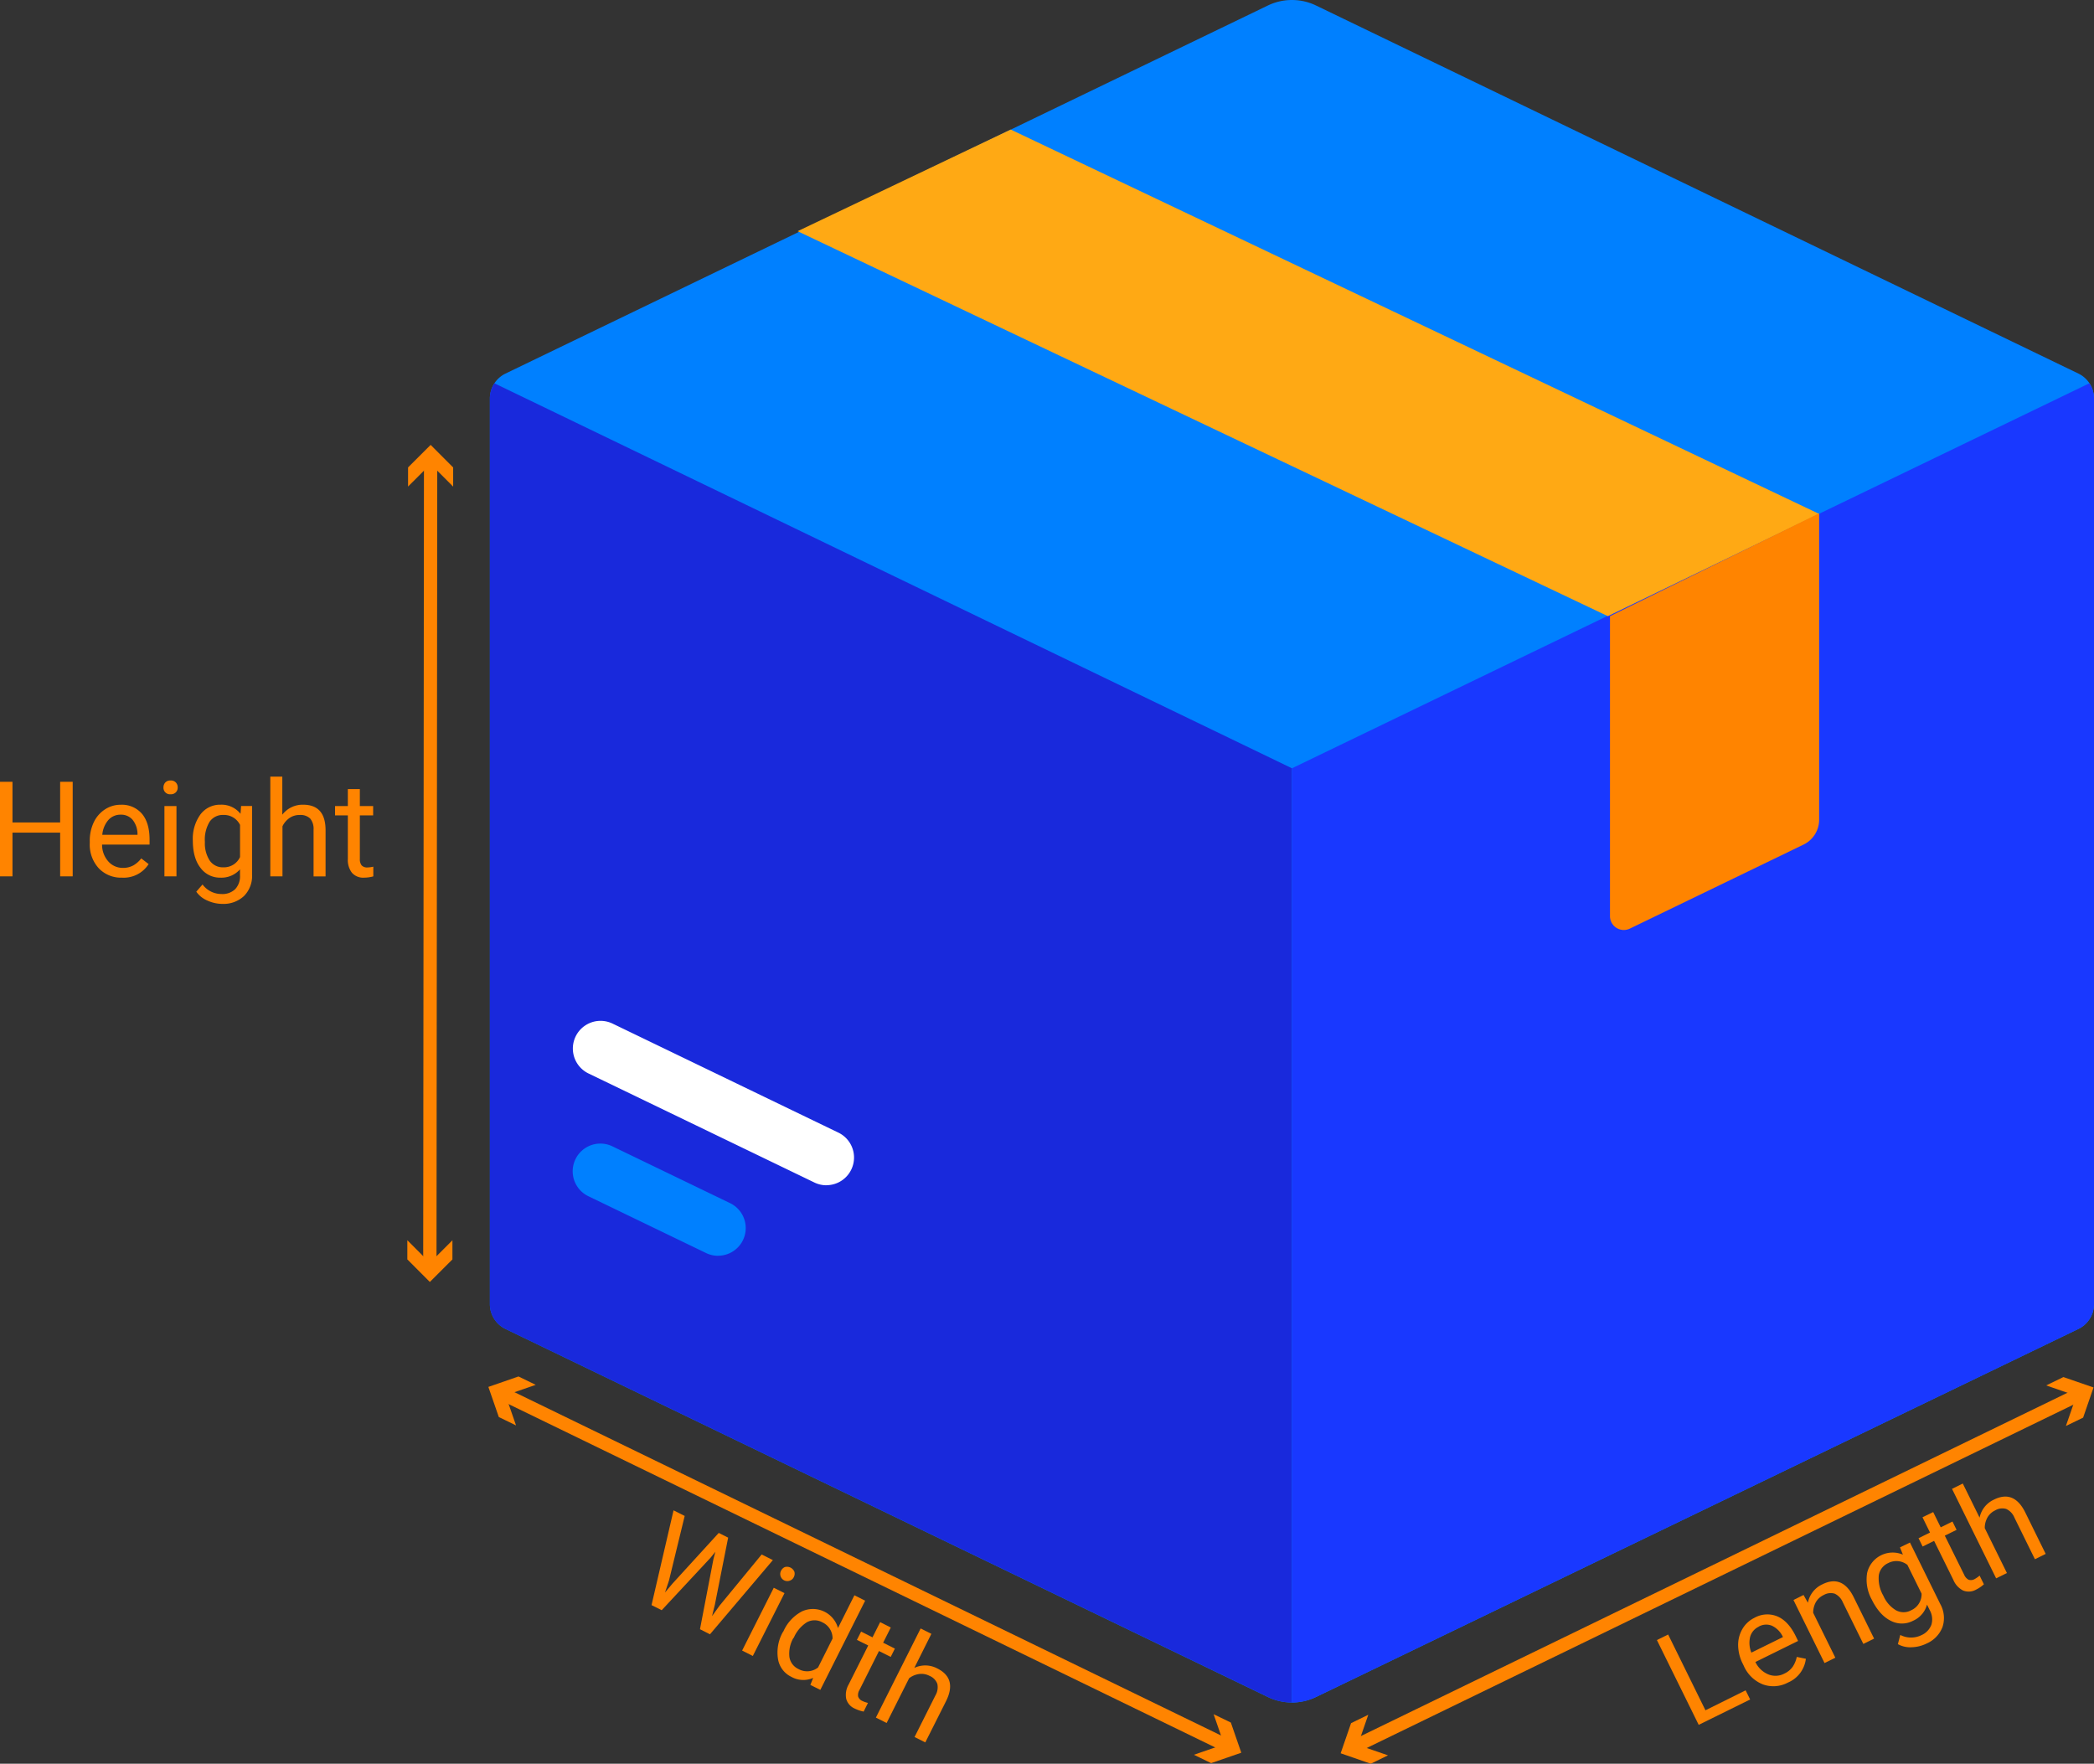 <svg xmlns="http://www.w3.org/2000/svg" viewBox="0 0 629.74 530.41"><rect x="0" y="0" width="629.74" height="530.41" fill="#333333" stroke="none"/><defs><style>.cls-1{fill:#0080ff;}.cls-2{fill:#1929dc;}.cls-3{fill:#1938ff;}.cls-4{fill:#fff;}.cls-5{fill:#ffa914;}.cls-6{fill:#ff8400;}.cls-7{fill:none;stroke:#ff8400;stroke-miterlimit:10;stroke-width:4px;}</style></defs><g id="Ebene_2" data-name="Ebene 2"><g id="Ebene_1-2" data-name="Ebene 1"><path class="cls-1" d="M384.6,1.65,155.33,112.34a8.31,8.31,0,0,0-4.7,7.49V392.17a8.31,8.31,0,0,0,4.7,7.49L384.6,510.35a16.69,16.69,0,0,0,14.47,0L628.34,399.66a8.31,8.31,0,0,0,4.7-7.49V119.83a8.31,8.31,0,0,0-4.7-7.49L399.07,1.65A16.69,16.69,0,0,0,384.6,1.65Z" transform="translate(-3.3)"/><path class="cls-2" d="M152,115.27a8.25,8.25,0,0,0-1.39,4.56V392.17a8.31,8.31,0,0,0,4.7,7.49L384.6,510.34a16.57,16.57,0,0,0,7.24,1.66V231.05Z" transform="translate(-3.3)"/><path class="cls-3" d="M631.65,115.27a8.25,8.25,0,0,1,1.39,4.56V392.17a8.31,8.31,0,0,1-4.7,7.49L399.07,510.34a16.56,16.56,0,0,1-7.23,1.66V231.05Z" transform="translate(-3.3)"/><path class="cls-1" d="M219.24,377.66a8.27,8.27,0,0,1-3.6-.83l-35.4-17.09a8.32,8.32,0,0,1,7.23-15l35.4,17.09a8.32,8.32,0,0,1-3.63,15.81Z" transform="translate(-3.3)"/><path class="cls-4" d="M251.82,356.45a8.27,8.27,0,0,1-3.6-.83l-67.93-32.79a8.32,8.32,0,1,1,7.23-15l67.92,32.79a8.32,8.32,0,0,1-3.62,15.81Z" transform="translate(-3.3)"/><polygon class="cls-5" points="547.08 154.55 303.96 38.96 239.87 69.53 483.54 185.3 547.08 154.55"/><path class="cls-6" d="M487.48,185.3v90.21a4.16,4.16,0,0,0,6,3.74L545.68,254a8.31,8.31,0,0,0,4.7-7.49V154.37Z" transform="translate(-3.3)"/><path class="cls-6" d="M516.19,514.34l12.08-6,1.36,2.75-15.47,7.63-12.57-25.5,3.38-1.67Z" transform="translate(-3.3)"/><path class="cls-6" d="M541,506a9.27,9.27,0,0,1-7.52.56,10.5,10.5,0,0,1-5.76-5.58l-.29-.6a12.63,12.63,0,0,1-1.41-5.57,9.44,9.44,0,0,1,1.3-4.95,8.48,8.48,0,0,1,3.58-3.32,7.91,7.91,0,0,1,7-.4c2.17.95,4,2.94,5.49,6l.66,1.35-12.84,6.33a7.49,7.49,0,0,0,3.87,3.72,5.71,5.71,0,0,0,4.84-.24,6.3,6.3,0,0,0,2.56-2.13,8.33,8.33,0,0,0,1.17-2.88l2.74.56A8.91,8.91,0,0,1,541,506Zm-8.78-16.8a4.8,4.8,0,0,0-2.59,3.05A7.78,7.78,0,0,0,530,497l9.5-4.68-.12-.25a6.89,6.89,0,0,0-3.22-3.17A4.54,4.54,0,0,0,532.22,489.17Z" transform="translate(-3.3)"/><path class="cls-6" d="M545.69,479.66,547,482a7.7,7.7,0,0,1,4.33-5.53q6-3,9.41,3.79l6.17,12.52-3.24,1.6-6.18-12.54a4.9,4.9,0,0,0-2.43-2.57,4.19,4.19,0,0,0-3.35.43,5.26,5.26,0,0,0-2.36,2.2,6.44,6.44,0,0,0-.76,3.13l6.66,13.5-3.25,1.6-9.34-18.95Z" transform="translate(-3.3)"/><path class="cls-6" d="M566.24,481.11a12.44,12.44,0,0,1-1.43-8.06,7.88,7.88,0,0,1,10.76-5.52l-.88-2.18,3-1.46,9.12,18.5a8.6,8.6,0,0,1,.68,6.88,8.91,8.91,0,0,1-4.81,5,10.79,10.79,0,0,1-4.45,1.11,7.66,7.66,0,0,1-4.17-.93l.72-2.77a7.08,7.08,0,0,0,6.37.06,5.59,5.59,0,0,0,3-3.15,5.67,5.67,0,0,0-.53-4.4l-.8-1.63a7.41,7.41,0,0,1-4.2,4.86,7.23,7.23,0,0,1-6.71,0Q568.53,485.74,566.24,481.11Zm3.44-1.24a9.44,9.44,0,0,0,3.8,4.39,4.75,4.75,0,0,0,4.58,0,5.3,5.3,0,0,0,3.13-5l-4.27-8.65a5.34,5.34,0,0,0-5.81-.52,4.84,4.84,0,0,0-2.79,3.66A10.34,10.34,0,0,0,569.68,479.87Z" transform="translate(-3.3)"/><path class="cls-6" d="M584.68,454.73l2.26,4.59,3.54-1.75,1.23,2.51-3.54,1.74L594,473.59a3,3,0,0,0,1.31,1.48,2.23,2.23,0,0,0,1.9-.23,8.58,8.58,0,0,0,1.43-1l1.29,2.61a10.55,10.55,0,0,1-2.31,1.58,4.54,4.54,0,0,1-3.93.3,6.22,6.22,0,0,1-2.94-3.19l-5.8-11.75-3.45,1.7-1.23-2.5,3.45-1.71-2.26-4.59Z" transform="translate(-3.3)"/><path class="cls-6" d="M598.63,456.4a7.69,7.69,0,0,1,4.31-5.41q6-3,9.4,3.79l6.17,12.53-3.24,1.6-6.18-12.55a4.87,4.87,0,0,0-2.43-2.56,4.15,4.15,0,0,0-3.35.43,5.23,5.23,0,0,0-2.35,2.2,6.34,6.34,0,0,0-.77,3.13l6.66,13.5-3.24,1.6-13.27-26.91,3.24-1.6Z" transform="translate(-3.3)"/><line class="cls-6" x1="373.29" y1="527.09" x2="146.87" y2="417.09"/><line class="cls-7" x1="369.18" y1="525.1" x2="150.98" y2="419.08"/><polygon class="cls-6" points="364.98 515.52 368.12 524.58 359.05 527.72 364.23 530.23 373.3 527.1 370.16 518.03 364.98 515.52"/><polygon class="cls-6" points="161.11 416.47 152.05 419.6 155.19 428.67 150.01 426.15 146.87 417.09 155.93 413.95 161.11 416.47"/><line class="cls-6" x1="403.18" y1="527.27" x2="629.6" y2="417.26"/><line class="cls-7" x1="407.29" y1="525.27" x2="625.49" y2="419.26"/><polygon class="cls-6" points="417.42 527.89 408.35 524.76 411.49 515.69 406.31 518.21 403.18 527.27 412.24 530.41 417.42 527.89"/><polygon class="cls-6" points="621.29 428.84 624.43 419.78 615.36 416.64 620.54 414.13 629.6 417.26 626.47 426.33 621.29 428.84"/><line class="cls-6" x1="129.27" y1="385.53" x2="129.51" y2="133.79"/><line class="cls-7" x1="129.27" y1="380.95" x2="129.5" y2="138.36"/><polygon class="cls-6" points="136.06 372.99 129.28 379.77 122.5 372.98 122.5 378.74 129.27 385.53 136.06 378.75 136.06 372.99"/><polygon class="cls-6" points="136.28 146.34 129.5 139.55 122.72 146.32 122.72 140.57 129.51 133.79 136.28 140.58 136.28 146.34"/><path class="cls-6" d="M204.49,475.31l-1.2,3.6,2.24-2.66L219.45,461l2.83,1.42-4,20.19-.85,3.42,2.26-3.15,12.67-15.4,3.37,1.69-18.92,22.32-3-1.53,4.06-21.15.57-2.14L217,468.45,202.3,484.24l-3.06-1.53,6.62-28.5,3.35,1.68Z" transform="translate(-3.3)"/><path class="cls-6" d="M229.7,498l-3.22-1.62L236,477.49l3.23,1.62Zm8.51-25.65a2.16,2.16,0,0,1,1.14-1.09,2.42,2.42,0,0,1,2.86,1.44,2.17,2.17,0,0,1-.18,1.57,2,2,0,0,1-1.15,1.06,2.13,2.13,0,0,1-2.67-3Z" transform="translate(-3.3)"/><path class="cls-6" d="M238.9,490.6a12.42,12.42,0,0,1,5.57-6,7.84,7.84,0,0,1,10.84,5l4.94-9.85,3.23,1.63L250,508.2l-3-1.49.85-2.11a7.32,7.32,0,0,1-6.58-.33,7.22,7.22,0,0,1-4-5.37,12.52,12.52,0,0,1,1.45-8.06Zm3,2a9.47,9.47,0,0,0-1.2,5.7,4.8,4.8,0,0,0,2.76,3.65,5.28,5.28,0,0,0,5.87-.5l4.35-8.68a5.3,5.3,0,0,0-3.11-4.9,4.8,4.8,0,0,0-4.62,0A10.33,10.33,0,0,0,242,492.58Z" transform="translate(-3.3)"/><path class="cls-6" d="M271.19,489.45l-2.3,4.57,3.53,1.77-1.25,2.5-3.53-1.77-5.88,11.73a2.91,2.91,0,0,0-.39,1.94,2.26,2.26,0,0,0,1.32,1.37,8,8,0,0,0,1.64.56l-1.3,2.61a11,11,0,0,1-2.66-.9,4.48,4.48,0,0,1-2.6-3,6.3,6.3,0,0,1,.76-4.27l5.88-11.71L261,493.17l1.26-2.49,3.43,1.72,2.3-4.57Z" transform="translate(-3.3)"/><path class="cls-6" d="M278.27,501.59a7.71,7.71,0,0,1,6.91.17q6,3,2.65,9.79L281.57,524l-3.23-1.62,6.27-12.5a4.84,4.84,0,0,0,.58-3.49,4.17,4.17,0,0,0-2.36-2.41,5.2,5.2,0,0,0-3.18-.54,6.27,6.27,0,0,0-2.95,1.27l-6.76,13.45-3.23-1.62,13.46-26.81,3.23,1.62Z" transform="translate(-3.3)"/><path class="cls-6" d="M25.16,263.55H21.39V250.4H7.05v13.15H3.3V235.11H7.05v12.23H21.39V235.11h3.77Z" transform="translate(-3.3)"/><path class="cls-6" d="M40,263.94a9.23,9.23,0,0,1-7-2.82,10.48,10.48,0,0,1-2.7-7.55v-.67a12.7,12.7,0,0,1,1.2-5.61,9.34,9.34,0,0,1,3.36-3.87,8.47,8.47,0,0,1,4.68-1.4A7.93,7.93,0,0,1,46,244.74q2.28,2.72,2.28,7.77V254H34a7.5,7.5,0,0,0,1.82,5A5.73,5.73,0,0,0,40.21,261a6.33,6.33,0,0,0,3.25-.78,8.13,8.13,0,0,0,2.32-2.07L48,259.86A8.88,8.88,0,0,1,40,263.94ZM39.57,245a4.82,4.82,0,0,0-3.67,1.59,7.8,7.8,0,0,0-1.84,4.47H44.65v-.28a6.88,6.88,0,0,0-1.49-4.26A4.52,4.52,0,0,0,39.57,245Z" transform="translate(-3.3)"/><path class="cls-6" d="M52.46,236.81a2.13,2.13,0,0,1,.54-1.48,2,2,0,0,1,1.59-.61,2,2,0,0,1,1.6.61,2.09,2.09,0,0,1,.55,1.48,2,2,0,0,1-.55,1.46,2.08,2.08,0,0,1-1.6.59,1.95,1.95,0,0,1-2.13-2.05Zm3.91,26.74H52.75V242.41h3.62Z" transform="translate(-3.3)"/><path class="cls-6" d="M61.29,252.81a12.46,12.46,0,0,1,2.28-7.87A7.35,7.35,0,0,1,69.63,242a7.26,7.26,0,0,1,6,2.74l.18-2.35h3.3V263a8.59,8.59,0,0,1-2.43,6.46,9,9,0,0,1-6.53,2.37,10.91,10.91,0,0,1-4.48-1,7.76,7.76,0,0,1-3.34-2.67l1.88-2.17a7.07,7.07,0,0,0,5.68,2.87A5.53,5.53,0,0,0,74,267.43a5.63,5.63,0,0,0,1.48-4.18v-1.81a7.43,7.43,0,0,1-5.92,2.5,7.24,7.24,0,0,1-6-3C62.05,259,61.29,256.24,61.29,252.81Zm3.63.41a9.44,9.44,0,0,0,1.47,5.61,4.75,4.75,0,0,0,4.1,2,5.29,5.29,0,0,0,5-3.1v-9.65a5.36,5.36,0,0,0-5-3,4.79,4.79,0,0,0-4.12,2A10.32,10.32,0,0,0,64.92,253.22Z" transform="translate(-3.3)"/><path class="cls-6" d="M88.2,245A7.71,7.71,0,0,1,94.45,242q6.7,0,6.76,7.56v14H97.6v-14a4.88,4.88,0,0,0-1-3.38,4.18,4.18,0,0,0-3.19-1.09,5.21,5.21,0,0,0-3.09.94,6.39,6.39,0,0,0-2.07,2.46v15.06H84.59v-30H88.2Z" transform="translate(-3.3)"/><path class="cls-6" d="M111.52,237.3v5.11h4v2.8h-4v13.12a3,3,0,0,0,.53,1.91,2.23,2.23,0,0,0,1.8.63,9.27,9.27,0,0,0,1.72-.23v2.91a10.53,10.53,0,0,1-2.78.39,4.49,4.49,0,0,1-3.65-1.47,6.28,6.28,0,0,1-1.23-4.16v-13.1h-3.85v-2.8h3.85V237.3Z" transform="translate(-3.3)"/></g></g></svg>